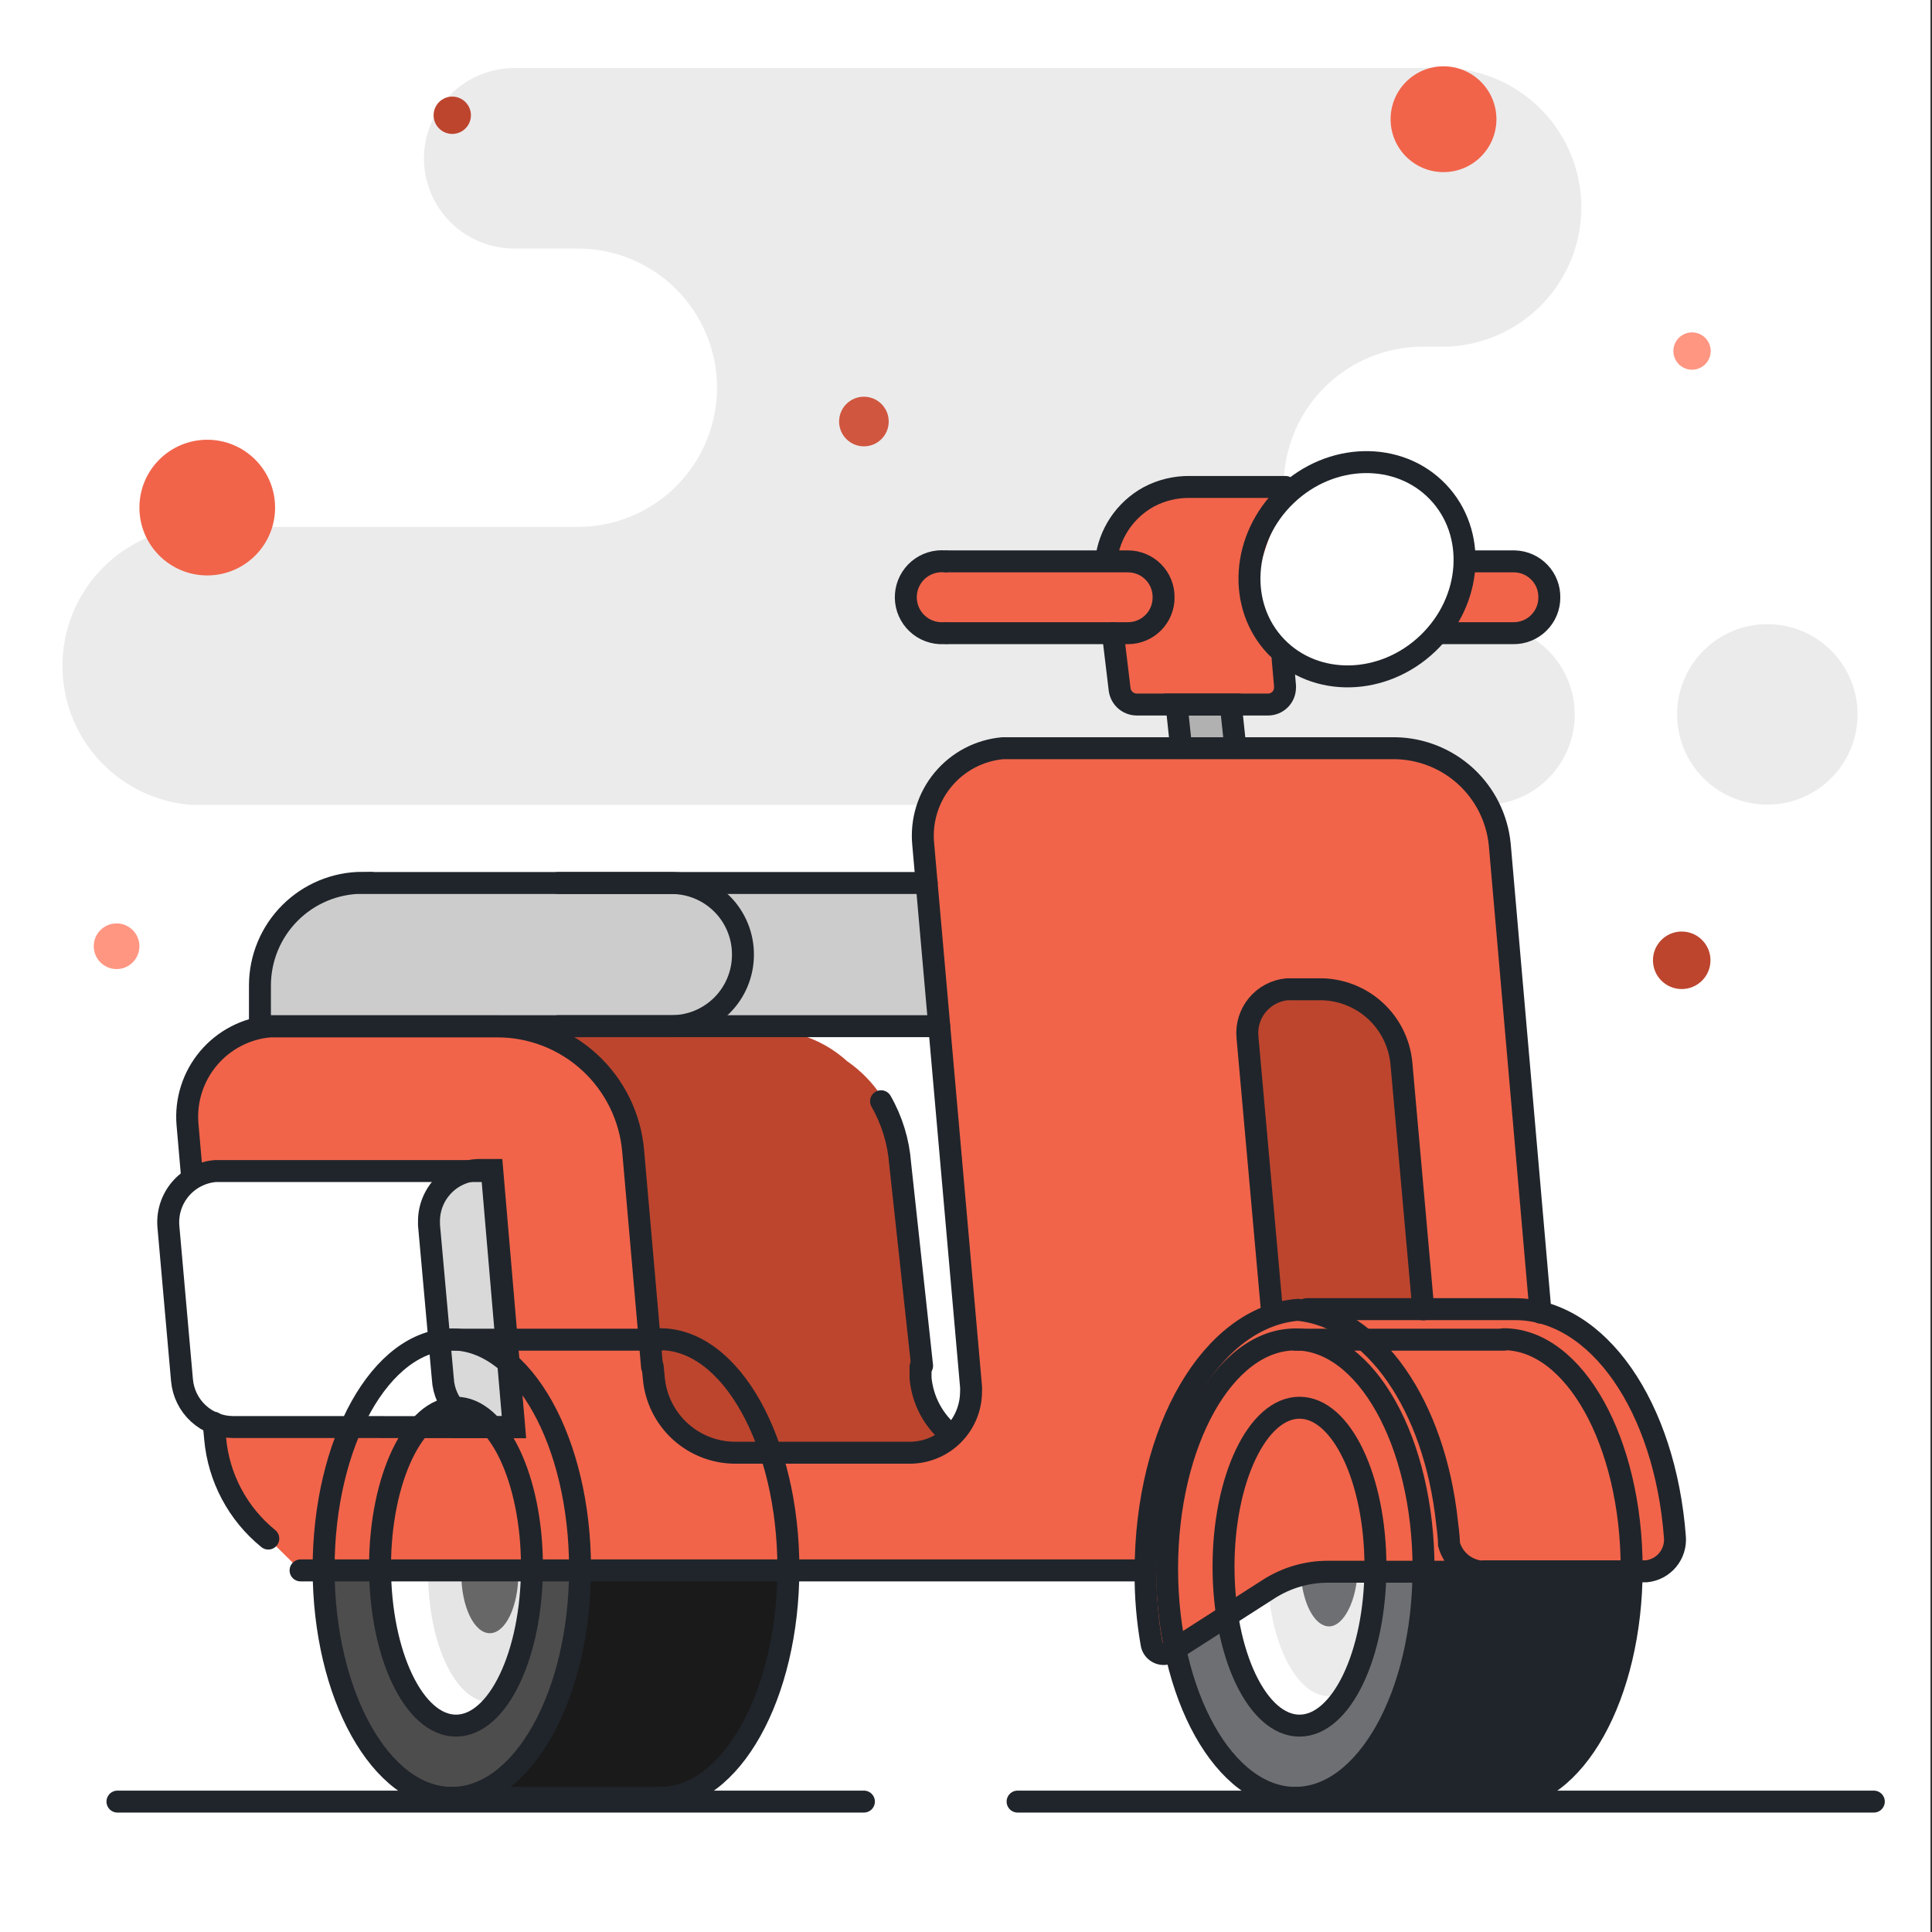 <svg width="88" height="88" viewBox="0 0 88 88" fill="none" xmlns="http://www.w3.org/2000/svg">
<rect x="0" y="0" width="88" height="88" fill="#333333" stroke="none"/>
<g clip-path="url(#clip0)">
<path d="M87.93 0H-0.07V88.25H87.93V0Z" fill="white"/>
<path d="M64.81 28.43H67.81C68.866 28.482 69.862 28.938 70.591 29.704C71.32 30.47 71.727 31.487 71.727 32.545C71.727 33.603 71.32 34.62 70.591 35.386C69.862 36.152 68.866 36.608 67.81 36.66H8.69C7.098 36.533 5.612 35.812 4.529 34.638C3.445 33.465 2.844 31.927 2.844 30.33C2.844 28.733 3.445 27.195 4.529 26.022C5.612 24.849 7.098 24.127 8.69 24H26.32C28.002 24 29.614 23.332 30.803 22.143C31.992 20.954 32.66 19.341 32.66 17.66C32.66 15.979 31.992 14.366 30.803 13.177C29.614 11.988 28.002 11.32 26.32 11.32H23.42C22.332 11.32 21.288 10.888 20.517 10.12C19.747 9.351 19.313 8.308 19.31 7.22C19.31 6.679 19.417 6.143 19.624 5.643C19.831 5.143 20.134 4.689 20.517 4.307C20.899 3.924 21.354 3.621 21.853 3.414C22.353 3.207 22.889 3.1 23.43 3.1H65.93C67.569 3.165 69.12 3.862 70.256 5.045C71.393 6.228 72.028 7.804 72.028 9.445C72.028 11.085 71.393 12.662 70.256 13.845C69.12 15.028 67.569 15.725 65.93 15.79H64.81C63.129 15.79 61.516 16.458 60.327 17.647C59.138 18.836 58.47 20.448 58.47 22.13C58.47 23.811 59.138 25.424 60.327 26.613C61.516 27.802 63.129 28.47 64.81 28.47V28.43Z" fill="#EBEBEB"/>
<path d="M80.5 36.65C82.77 36.65 84.61 34.81 84.61 32.54C84.61 30.27 82.77 28.43 80.5 28.43C78.23 28.43 76.39 30.27 76.39 32.54C76.39 34.81 78.23 36.65 80.5 36.65Z" fill="#EBEBEB"/>
<path d="M45.71 40.22H27.5V46.58H45.71V40.22Z" fill="#CCCCCC"/>
<path d="M65.04 29.302C67.074 27.354 67.278 24.265 65.494 22.402C63.711 20.539 60.615 20.607 58.581 22.555C56.546 24.503 56.343 27.592 58.126 29.455C59.91 31.318 63.005 31.25 65.04 29.302Z" fill="white"/>
<path d="M30.26 82.21C33.485 82.21 36.1 77.536 36.1 71.77C36.1 66.004 33.485 61.33 30.26 61.33C27.035 61.33 24.42 66.004 24.42 71.77C24.42 77.536 27.035 82.21 30.26 82.21Z" fill="#1A1A1A"/>
<path d="M30.26 61.33H20.77V82.21H30.26V61.33Z" fill="#1A1A1A"/>
<path d="M20.77 82.21C23.995 82.21 26.61 77.536 26.61 71.77C26.61 66.004 23.995 61.33 20.77 61.33C17.545 61.33 14.93 66.004 14.93 71.77C14.93 77.536 17.545 82.21 20.77 82.21Z" fill="#4E4D4D"/>
<path d="M20.96 78.91C22.871 78.91 24.42 75.668 24.42 71.67C24.42 67.671 22.871 64.43 20.96 64.43C19.049 64.43 17.5 67.671 17.5 71.67C17.5 75.668 19.049 78.91 20.96 78.91Z" fill="white"/>
<path d="M23.13 66C22.891 65.829 22.604 65.739 22.31 65.74C20.77 65.74 19.5 68.38 19.5 71.64C19.5 74.9 20.77 77.53 22.31 77.53C22.601 77.525 22.886 77.439 23.13 77.28C23.977 75.52 24.417 73.593 24.417 71.64C24.417 69.687 23.977 67.76 23.13 66Z" fill="#E6E5E5"/>
<path d="M22.31 74.39C23.028 74.39 23.61 73.172 23.61 71.67C23.61 70.168 23.028 68.95 22.31 68.95C21.592 68.95 21.01 70.168 21.01 71.67C21.01 73.172 21.592 74.39 22.31 74.39Z" fill="#676767"/>
<path d="M16.34 65H10.61C10.028 64.997 9.467 64.778 9.038 64.384C8.609 63.99 8.342 63.45 8.29 62.87L7.67 55.87C7.644 55.563 7.679 55.254 7.772 54.961C7.866 54.668 8.016 54.396 8.215 54.161C8.414 53.926 8.657 53.732 8.931 53.592C9.204 53.451 9.503 53.365 9.81 53.34H22.4L23.4 65.01L16.34 65Z" fill="#C5291D"/>
<path d="M73.2 71.36H72.87C71.22 71.71 69.06 71.36 67.62 71.36C65.98 71.36 64.31 71.36 62.62 71.43V71.5C62.62 77.27 65.23 81.94 68.46 81.94C71.69 81.94 74.29 77.27 74.29 71.5V71.34C73.928 71.386 73.563 71.393 73.2 71.36Z" fill="#20252B"/>
<path d="M67.63 71.31C65.127 71.257 62.623 71.343 60.13 71.57C59.747 71.61 59.368 71.687 59 71.8V81.89H68.5V71.34L67.63 71.31Z" fill="#20252B"/>
<path d="M60.12 71.57C57.81 71.83 56.12 73.22 54.2 74.43C53.971 74.575 53.71 74.661 53.44 74.68C54.2 78.87 56.44 81.89 59 81.89C62.22 81.89 64.84 77.22 64.84 71.45V71.32C63.25 71.34 61.68 71.4 60.12 71.57Z" fill="#6E6F72"/>
<path d="M60.12 71.57C58.578 71.808 57.116 72.415 55.86 73.34C56.27 76.34 57.61 78.6 59.2 78.6C61.1 78.6 62.65 75.37 62.65 71.38C61.8 71.42 60.93 71.48 60.12 71.57Z" fill="white"/>
<path d="M60.12 71.57C59.301 71.671 58.504 71.904 57.76 72.26C57.96 75.09 59.13 77.26 60.54 77.26C60.828 77.254 61.109 77.168 61.35 77.01C62.26 75.28 62.707 73.344 62.65 71.39C61.8 71.42 60.93 71.48 60.12 71.57Z" fill="#EBEBEB"/>
<path d="M60.12 71.57C59.827 71.604 59.536 71.657 59.25 71.73C59.34 73.05 59.88 74.08 60.54 74.08C61.2 74.08 61.82 72.9 61.84 71.43C61.27 71.46 60.69 71.51 60.12 71.57Z" fill="#6E6F72"/>
<path d="M29.73 62.25L29.78 62.77C29.862 63.698 30.289 64.561 30.975 65.19C31.662 65.819 32.559 66.169 33.49 66.17H41.43C41.797 66.171 42.161 66.1 42.501 65.96C42.84 65.821 43.149 65.616 43.409 65.356C43.669 65.097 43.876 64.789 44.017 64.45C44.157 64.111 44.23 63.747 44.23 63.38C44.235 63.31 44.235 63.24 44.23 63.17L42.05 38.44C42.001 37.916 42.055 37.387 42.21 36.884C42.365 36.381 42.618 35.913 42.955 35.508C43.291 35.103 43.704 34.769 44.17 34.523C44.636 34.278 45.146 34.128 45.67 34.08H63.55C64.741 34.099 65.884 34.554 66.761 35.359C67.639 36.165 68.19 37.265 68.31 38.45L70.17 59.79C70.17 59.79 72.97 60.66 73.56 61.79C74.15 62.92 77.01 69.22 76.23 70.5C75.45 71.78 70.45 71.5 68.61 71.5C66.77 71.5 61 71.34 60 71.55C59 71.76 53.93 75.22 53.31 75.24C52.69 75.26 52.16 75.13 52.18 73.39C52.2 71.65 51.93 71.29 50.93 71.29L35.93 71.43L13.69 71.53L12.22 70.08C11.533 69.522 10.965 68.832 10.549 68.05C10.133 67.269 9.879 66.412 9.8 65.53L8.54 51.21C8.449 50.12 8.793 49.039 9.498 48.203C10.203 47.367 11.21 46.844 12.3 46.75H22.64C24.197 46.747 25.699 47.329 26.848 48.381C27.996 49.433 28.707 50.878 28.84 52.43L29.7 62.26L29.75 62.78" fill="#F1644A"/>
<path d="M56.27 34.07L56.06 32.09H53.59L53.8 34.07" fill="#B1B1B1"/>
<path d="M57.93 59.65L56.82 47.24C56.795 46.978 56.822 46.714 56.9 46.462C56.978 46.211 57.104 45.977 57.272 45.774C57.441 45.572 57.647 45.404 57.88 45.282C58.113 45.159 58.368 45.084 58.63 45.06H60.19C61.102 45.075 61.977 45.425 62.648 46.042C63.319 46.66 63.739 47.502 63.83 48.41L64.83 59.64" fill="#BD452E"/>
<path d="M65.49 28.84H68.93C69.144 28.843 69.357 28.803 69.556 28.723C69.755 28.642 69.936 28.523 70.088 28.373C70.241 28.222 70.362 28.043 70.445 27.845C70.528 27.647 70.57 27.434 70.57 27.22C70.578 26.794 70.418 26.381 70.124 26.073C69.83 25.764 69.426 25.583 69 25.57H66.71" fill="#F1644A"/>
<path d="M16.34 65H10.61C10.028 64.997 9.467 64.778 9.038 64.384C8.609 63.99 8.342 63.45 8.29 62.87L7.67 55.87C7.644 55.563 7.679 55.254 7.772 54.961C7.866 54.668 8.016 54.396 8.215 54.161C8.414 53.926 8.657 53.732 8.931 53.592C9.204 53.451 9.503 53.365 9.81 53.34H22.4L23.4 65.01L16.34 65Z" fill="white"/>
<path d="M19.54 55.8L20.17 62.8C20.201 63.392 20.457 63.951 20.887 64.36C21.317 64.769 21.887 64.998 22.48 65H23.42L22.42 53.29H21.89C21.583 53.287 21.279 53.345 20.994 53.461C20.71 53.576 20.451 53.746 20.233 53.962C20.015 54.177 19.841 54.434 19.722 54.717C19.603 55 19.541 55.303 19.54 55.61V55.8Z" fill="#D9D9D9"/>
<path d="M16.51 40.22H30.58C31.009 40.219 31.433 40.302 31.829 40.465C32.225 40.629 32.585 40.869 32.888 41.172C33.191 41.475 33.431 41.835 33.594 42.231C33.758 42.627 33.841 43.051 33.84 43.48C33.841 43.908 33.758 44.333 33.594 44.729C33.431 45.125 33.191 45.485 32.888 45.788C32.585 46.091 32.225 46.331 31.829 46.495C31.433 46.658 31.009 46.741 30.58 46.74H11.84V44.88C11.843 43.642 12.335 42.456 13.211 41.581C14.086 40.706 15.272 40.213 16.51 40.21V40.22Z" fill="#CCCCCC"/>
<path d="M19.07 46.74C25.43 46.74 32.07 46.6 33.82 46.74C34.703 46.789 35.581 46.92 36.44 47.13C37.239 47.366 37.974 47.78 38.59 48.34C39.216 48.77 39.751 49.319 40.164 49.955C40.578 50.592 40.862 51.304 41 52.05C41.07 53.41 41.82 63.31 42.2 63.9C42.58 64.49 43.38 65.61 43.38 65.61C42.139 65.96 40.859 66.148 39.57 66.17C37.57 66.17 32.88 66.35 32.11 65.91C31.34 65.47 29.84 63.91 29.48 60.98C29.12 58.05 29.21 52.77 28.68 51.39C28.15 50.01 26.98 46.21 19.06 46.74" fill="#BD452E"/>
<path d="M57.36 22.18C56.001 22.038 54.63 22.072 53.28 22.28C52.28 22.64 50.6 24.16 50.44 25.19C50.28 26.22 49.44 25.57 49.11 25.57H42.41C42.41 25.57 41.41 26.57 41.41 27C41.579 27.646 41.838 28.266 42.18 28.84L47.52 29H50.75C50.75 29 50.82 31.6 51.3 31.77C53.586 32.001 55.883 32.108 58.18 32.09C58.43 31.98 59.36 31.26 58.61 30.82C57.86 30.38 56.93 27.91 57 27.21C57.379 25.623 57.908 24.076 58.58 22.59C59 21.77 57.36 22.18 57.36 22.18Z" fill="#F1644A"/>
<path d="M41.93 62.25V62.77C41.976 63.275 42.123 63.766 42.364 64.213C42.605 64.66 42.933 65.053 43.33 65.37" stroke="#20252B" stroke-miterlimit="10" stroke-linecap="round"/>
<path d="M40.13 50.16C40.628 51.03 40.925 52 41 53L42 62.21" stroke="#20252B" stroke-miterlimit="10" stroke-linecap="round"/>
<path d="M8.75 53.62L8.54 51.21C8.449 50.12 8.793 49.039 9.498 48.203C10.203 47.367 11.21 46.844 12.3 46.75H22.64C24.197 46.747 25.699 47.329 26.848 48.381C27.996 49.433 28.707 50.878 28.84 52.43L29.7 62.26" stroke="#20252B" stroke-miterlimit="10" stroke-linecap="round"/>
<path d="M12.22 70.08C11.533 69.522 10.965 68.832 10.549 68.05C10.133 67.269 9.879 66.412 9.8 65.53L9.73 64.8" stroke="#20252B" stroke-miterlimit="10" stroke-linecap="round"/>
<path d="M16.34 65H10.61C10.028 64.997 9.467 64.778 9.038 64.384C8.609 63.99 8.342 63.45 8.29 62.87L7.67 55.87C7.644 55.563 7.679 55.254 7.772 54.961C7.866 54.668 8.016 54.396 8.215 54.161C8.414 53.926 8.657 53.732 8.931 53.592C9.204 53.451 9.503 53.365 9.81 53.34H22.4L23.4 65.01L16.34 65Z" stroke="#20252B" stroke-miterlimit="10" stroke-linecap="round"/>
<path d="M19.54 55.8L20.17 62.8C20.201 63.392 20.457 63.951 20.887 64.36C21.317 64.769 21.887 64.998 22.48 65H23.42L22.42 53.29H21.89C21.583 53.287 21.279 53.345 20.994 53.461C20.71 53.576 20.451 53.746 20.233 53.962C20.015 54.177 19.841 54.434 19.722 54.717C19.603 55 19.541 55.303 19.54 55.61V55.8Z" stroke="#20252B" stroke-miterlimit="10" stroke-linecap="round"/>
<path d="M42.78 46.74H25.43" stroke="#20252B" stroke-miterlimit="10" stroke-linecap="round"/>
<path d="M25.43 40.22H42.21" stroke="#20252B" stroke-miterlimit="10" stroke-linecap="round"/>
<path d="M16.51 40.22H30.58C31.009 40.219 31.433 40.302 31.829 40.465C32.225 40.629 32.585 40.869 32.888 41.172C33.191 41.475 33.431 41.835 33.594 42.231C33.758 42.627 33.841 43.051 33.84 43.48V43.48C33.841 43.908 33.758 44.333 33.594 44.729C33.431 45.125 33.191 45.485 32.888 45.788C32.585 46.091 32.225 46.331 31.829 46.495C31.433 46.658 31.009 46.741 30.58 46.74H11.84V44.88C11.843 43.642 12.335 42.456 13.211 41.581C14.086 40.706 15.272 40.213 16.51 40.21V40.21V40.22Z" stroke="#20252B" stroke-miterlimit="10" stroke-linecap="round"/>
<path d="M57.93 59.65L56.82 47.24C56.795 46.978 56.822 46.714 56.9 46.462C56.978 46.211 57.104 45.977 57.272 45.774C57.441 45.572 57.647 45.404 57.88 45.282C58.113 45.159 58.368 45.084 58.63 45.06H60.19C61.102 45.075 61.977 45.425 62.648 46.042C63.319 46.66 63.739 47.502 63.83 48.41L64.83 59.64" stroke="#20252B" stroke-miterlimit="10" stroke-linecap="round"/>
<path d="M59.52 59.63H69C72.79 59.63 75.84 64.08 76.29 70.01C76.321 70.387 76.203 70.761 75.962 71.052C75.721 71.344 75.376 71.529 75 71.57H67.63" stroke="#20252B" stroke-miterlimit="10" stroke-linecap="round"/>
<path d="M66 70.34C66 70 65.91 69.34 65.91 69.34C65.34 64 62.57 60 59.11 59.66C55.2 59.99 52.18 65.11 52.18 71.59C52.17 72.686 52.261 73.781 52.45 74.86C52.461 74.934 52.486 75.005 52.525 75.069C52.564 75.133 52.615 75.188 52.676 75.232C52.736 75.276 52.805 75.307 52.878 75.324C52.951 75.341 53.026 75.343 53.1 75.33C53.175 75.32 53.247 75.293 53.31 75.25L57.82 72.36C58.619 71.856 59.545 71.589 60.49 71.59H67.62C67.25 71.589 66.891 71.466 66.598 71.24C66.305 71.014 66.095 70.698 66 70.34V70.34Z" stroke="#20252B" stroke-miterlimit="10" stroke-linecap="round"/>
<path d="M50.69 28.84L51 31.42C51.028 31.603 51.12 31.77 51.258 31.893C51.397 32.015 51.575 32.085 51.76 32.09H57.76C57.962 32.09 58.157 32.01 58.301 31.868C58.445 31.726 58.527 31.532 58.53 31.33C58.535 31.297 58.535 31.263 58.53 31.23L58.4 29.75" stroke="#20252B" stroke-miterlimit="10" stroke-linecap="round"/>
<path d="M56.27 34.07L56.06 32.09H53.59L53.8 34.07" stroke="#20252B" stroke-miterlimit="10" stroke-linecap="round"/>
<path d="M58.55 22.18H54.22C53.554 22.167 52.897 22.325 52.31 22.64C51.781 22.933 51.33 23.348 50.994 23.851C50.658 24.354 50.448 24.929 50.38 25.53" stroke="#20252B" stroke-miterlimit="10" stroke-linecap="round"/>
<path d="M43.15 28.84H51.39C51.603 28.839 51.813 28.796 52.009 28.713C52.205 28.63 52.383 28.51 52.533 28.358C52.682 28.207 52.8 28.028 52.88 27.831C52.961 27.634 53.001 27.423 53 27.21V27.21C53.003 26.996 52.963 26.784 52.883 26.586C52.804 26.388 52.686 26.207 52.536 26.055C52.386 25.903 52.208 25.781 52.011 25.698C51.815 25.615 51.604 25.571 51.39 25.57H43.15" stroke="#20252B" stroke-miterlimit="10" stroke-linecap="round"/>
<path d="M43.05 25.57C42.833 25.55 42.615 25.573 42.407 25.638C42.199 25.703 42.007 25.809 41.84 25.949C41.674 26.09 41.537 26.262 41.438 26.456C41.339 26.649 41.279 26.861 41.263 27.078C41.246 27.295 41.273 27.513 41.341 27.72C41.41 27.926 41.519 28.117 41.662 28.281C41.805 28.445 41.979 28.579 42.175 28.675C42.37 28.771 42.583 28.827 42.8 28.84H43.05" stroke="#20252B" stroke-miterlimit="10" stroke-linecap="round"/>
<path d="M65.04 29.302C67.074 27.354 67.278 24.265 65.494 22.402C63.711 20.539 60.615 20.607 58.581 22.555C56.546 24.503 56.343 27.592 58.126 29.455C59.91 31.318 63.005 31.25 65.04 29.302Z" stroke="#20252B" stroke-miterlimit="10" stroke-linecap="round"/>
<path d="M65.49 28.84H68.93C69.144 28.843 69.357 28.803 69.556 28.723C69.755 28.642 69.936 28.523 70.088 28.373C70.241 28.222 70.362 28.043 70.445 27.845C70.528 27.647 70.57 27.434 70.57 27.22V27.22C70.578 26.794 70.418 26.381 70.124 26.073C69.83 25.764 69.426 25.583 69 25.57H66.71" stroke="#20252B" stroke-miterlimit="10" stroke-linecap="round"/>
<path d="M29.73 62.25L29.78 62.77C29.862 63.698 30.289 64.561 30.975 65.19C31.662 65.819 32.559 66.169 33.49 66.17H41.43C41.797 66.171 42.161 66.1 42.501 65.96C42.84 65.821 43.149 65.616 43.409 65.356C43.669 65.097 43.876 64.789 44.017 64.45C44.157 64.111 44.23 63.747 44.23 63.38C44.235 63.31 44.235 63.24 44.23 63.17L42.05 38.44C42.001 37.916 42.055 37.387 42.21 36.884C42.365 36.381 42.618 35.913 42.955 35.508C43.291 35.103 43.704 34.769 44.17 34.523C44.636 34.278 45.146 34.128 45.67 34.08H63.55C64.741 34.099 65.884 34.554 66.761 35.359C67.639 36.165 68.19 37.265 68.31 38.45L70.17 59.79" stroke="#20252B" stroke-miterlimit="10" stroke-linecap="round"/>
<path d="M52.18 71.53H13.69" stroke="#20252B" stroke-miterlimit="10" stroke-linecap="round"/>
<path d="M68.49 81.89C71.71 81.89 74.32 77.22 74.32 71.45C74.32 65.68 71.71 61 68.49 61" stroke="#20252B" stroke-miterlimit="10" stroke-linecap="round"/>
<path d="M59 61.02H68.49" stroke="#20252B" stroke-miterlimit="10" stroke-linecap="round"/>
<path d="M68.49 81.89H59" stroke="#20252B" stroke-miterlimit="10" stroke-linecap="round"/>
<path d="M59 81.89C62.225 81.89 64.84 77.216 64.84 71.45C64.84 65.684 62.225 61.01 59 61.01C55.775 61.01 53.16 65.684 53.16 71.45C53.16 77.216 55.775 81.89 59 81.89Z" stroke="#20252B" stroke-miterlimit="10" stroke-linecap="round"/>
<path d="M59.19 78.6C61.101 78.6 62.65 75.359 62.65 71.36C62.65 67.362 61.101 64.12 59.19 64.12C57.279 64.12 55.73 67.362 55.73 71.36C55.73 75.359 57.279 78.6 59.19 78.6Z" stroke="#20252B" stroke-miterlimit="10" stroke-linecap="round"/>
<path d="M30.07 81.89C33.29 81.89 35.91 77.22 35.91 71.45C35.91 65.68 33.29 61 30.07 61" stroke="#20252B" stroke-miterlimit="10" stroke-linecap="round"/>
<path d="M20.58 61.02H30.07" stroke="#20252B" stroke-miterlimit="10" stroke-linecap="round"/>
<path d="M30.07 81.89H20.58" stroke="#20252B" stroke-miterlimit="10" stroke-linecap="round"/>
<path d="M20.58 81.89C23.805 81.89 26.42 77.216 26.42 71.45C26.42 65.684 23.805 61.01 20.58 61.01C17.355 61.01 14.74 65.684 14.74 71.45C14.74 77.216 17.355 81.89 20.58 81.89Z" stroke="#20252B" stroke-miterlimit="10" stroke-linecap="round"/>
<path d="M20.77 78.6C22.681 78.6 24.23 75.359 24.23 71.36C24.23 67.362 22.681 64.12 20.77 64.12C18.859 64.12 17.31 67.362 17.31 71.36C17.31 75.359 18.859 78.6 20.77 78.6Z" stroke="#20252B" stroke-miterlimit="10" stroke-linecap="round"/>
<path d="M5.35 82.06H39.35" stroke="#20252B" stroke-miterlimit="10" stroke-linecap="round"/>
<path d="M46.35 82.06H85.35" stroke="#20252B" stroke-miterlimit="10" stroke-linecap="round"/>
<path d="M20.6 6.1C21.069 6.1 21.45 5.719 21.45 5.25C21.45 4.781 21.069 4.4 20.6 4.4C20.131 4.4 19.75 4.781 19.75 5.25C19.75 5.719 20.131 6.1 20.6 6.1Z" fill="#BD452E"/>
<path d="M77.07 16.84C77.539 16.84 77.92 16.459 77.92 15.99C77.92 15.521 77.539 15.14 77.07 15.14C76.601 15.14 76.22 15.521 76.22 15.99C76.22 16.459 76.601 16.84 77.07 16.84Z" fill="#FF9682"/>
<path d="M76.6 45.05C77.323 45.05 77.91 44.464 77.91 43.74C77.91 43.017 77.323 42.43 76.6 42.43C75.876 42.43 75.29 43.017 75.29 43.74C75.29 44.464 75.876 45.05 76.6 45.05Z" fill="#BD452E"/>
<path d="M5.31 44.14C5.884 44.14 6.35 43.674 6.35 43.1C6.35 42.526 5.884 42.06 5.31 42.06C4.736 42.06 4.27 42.526 4.27 43.1C4.27 43.674 4.736 44.14 5.31 44.14Z" fill="#FF9682"/>
<path d="M39.35 20.33C39.974 20.33 40.48 19.824 40.48 19.2C40.48 18.576 39.974 18.07 39.35 18.07C38.726 18.07 38.22 18.576 38.22 19.2C38.22 19.824 38.726 20.33 39.35 20.33Z" fill="#D0563F"/>
<path d="M9.44 26.21C11.147 26.21 12.53 24.827 12.53 23.12C12.53 21.413 11.147 20.03 9.44 20.03C7.733 20.03 6.35 21.413 6.35 23.12C6.35 24.827 7.733 26.21 9.44 26.21Z" fill="#F1644A"/>
<path d="M65.75 7.84C67.081 7.84 68.16 6.761 68.16 5.43C68.16 4.099 67.081 3.02 65.75 3.02C64.419 3.02 63.34 4.099 63.34 5.43C63.34 6.761 64.419 7.84 65.75 7.84Z" fill="#F1644A"/>
</g>
<defs>
<clipPath id="clip0">
<rect width="88" height="88" fill="white"/>
</clipPath>
</defs>
</svg>
